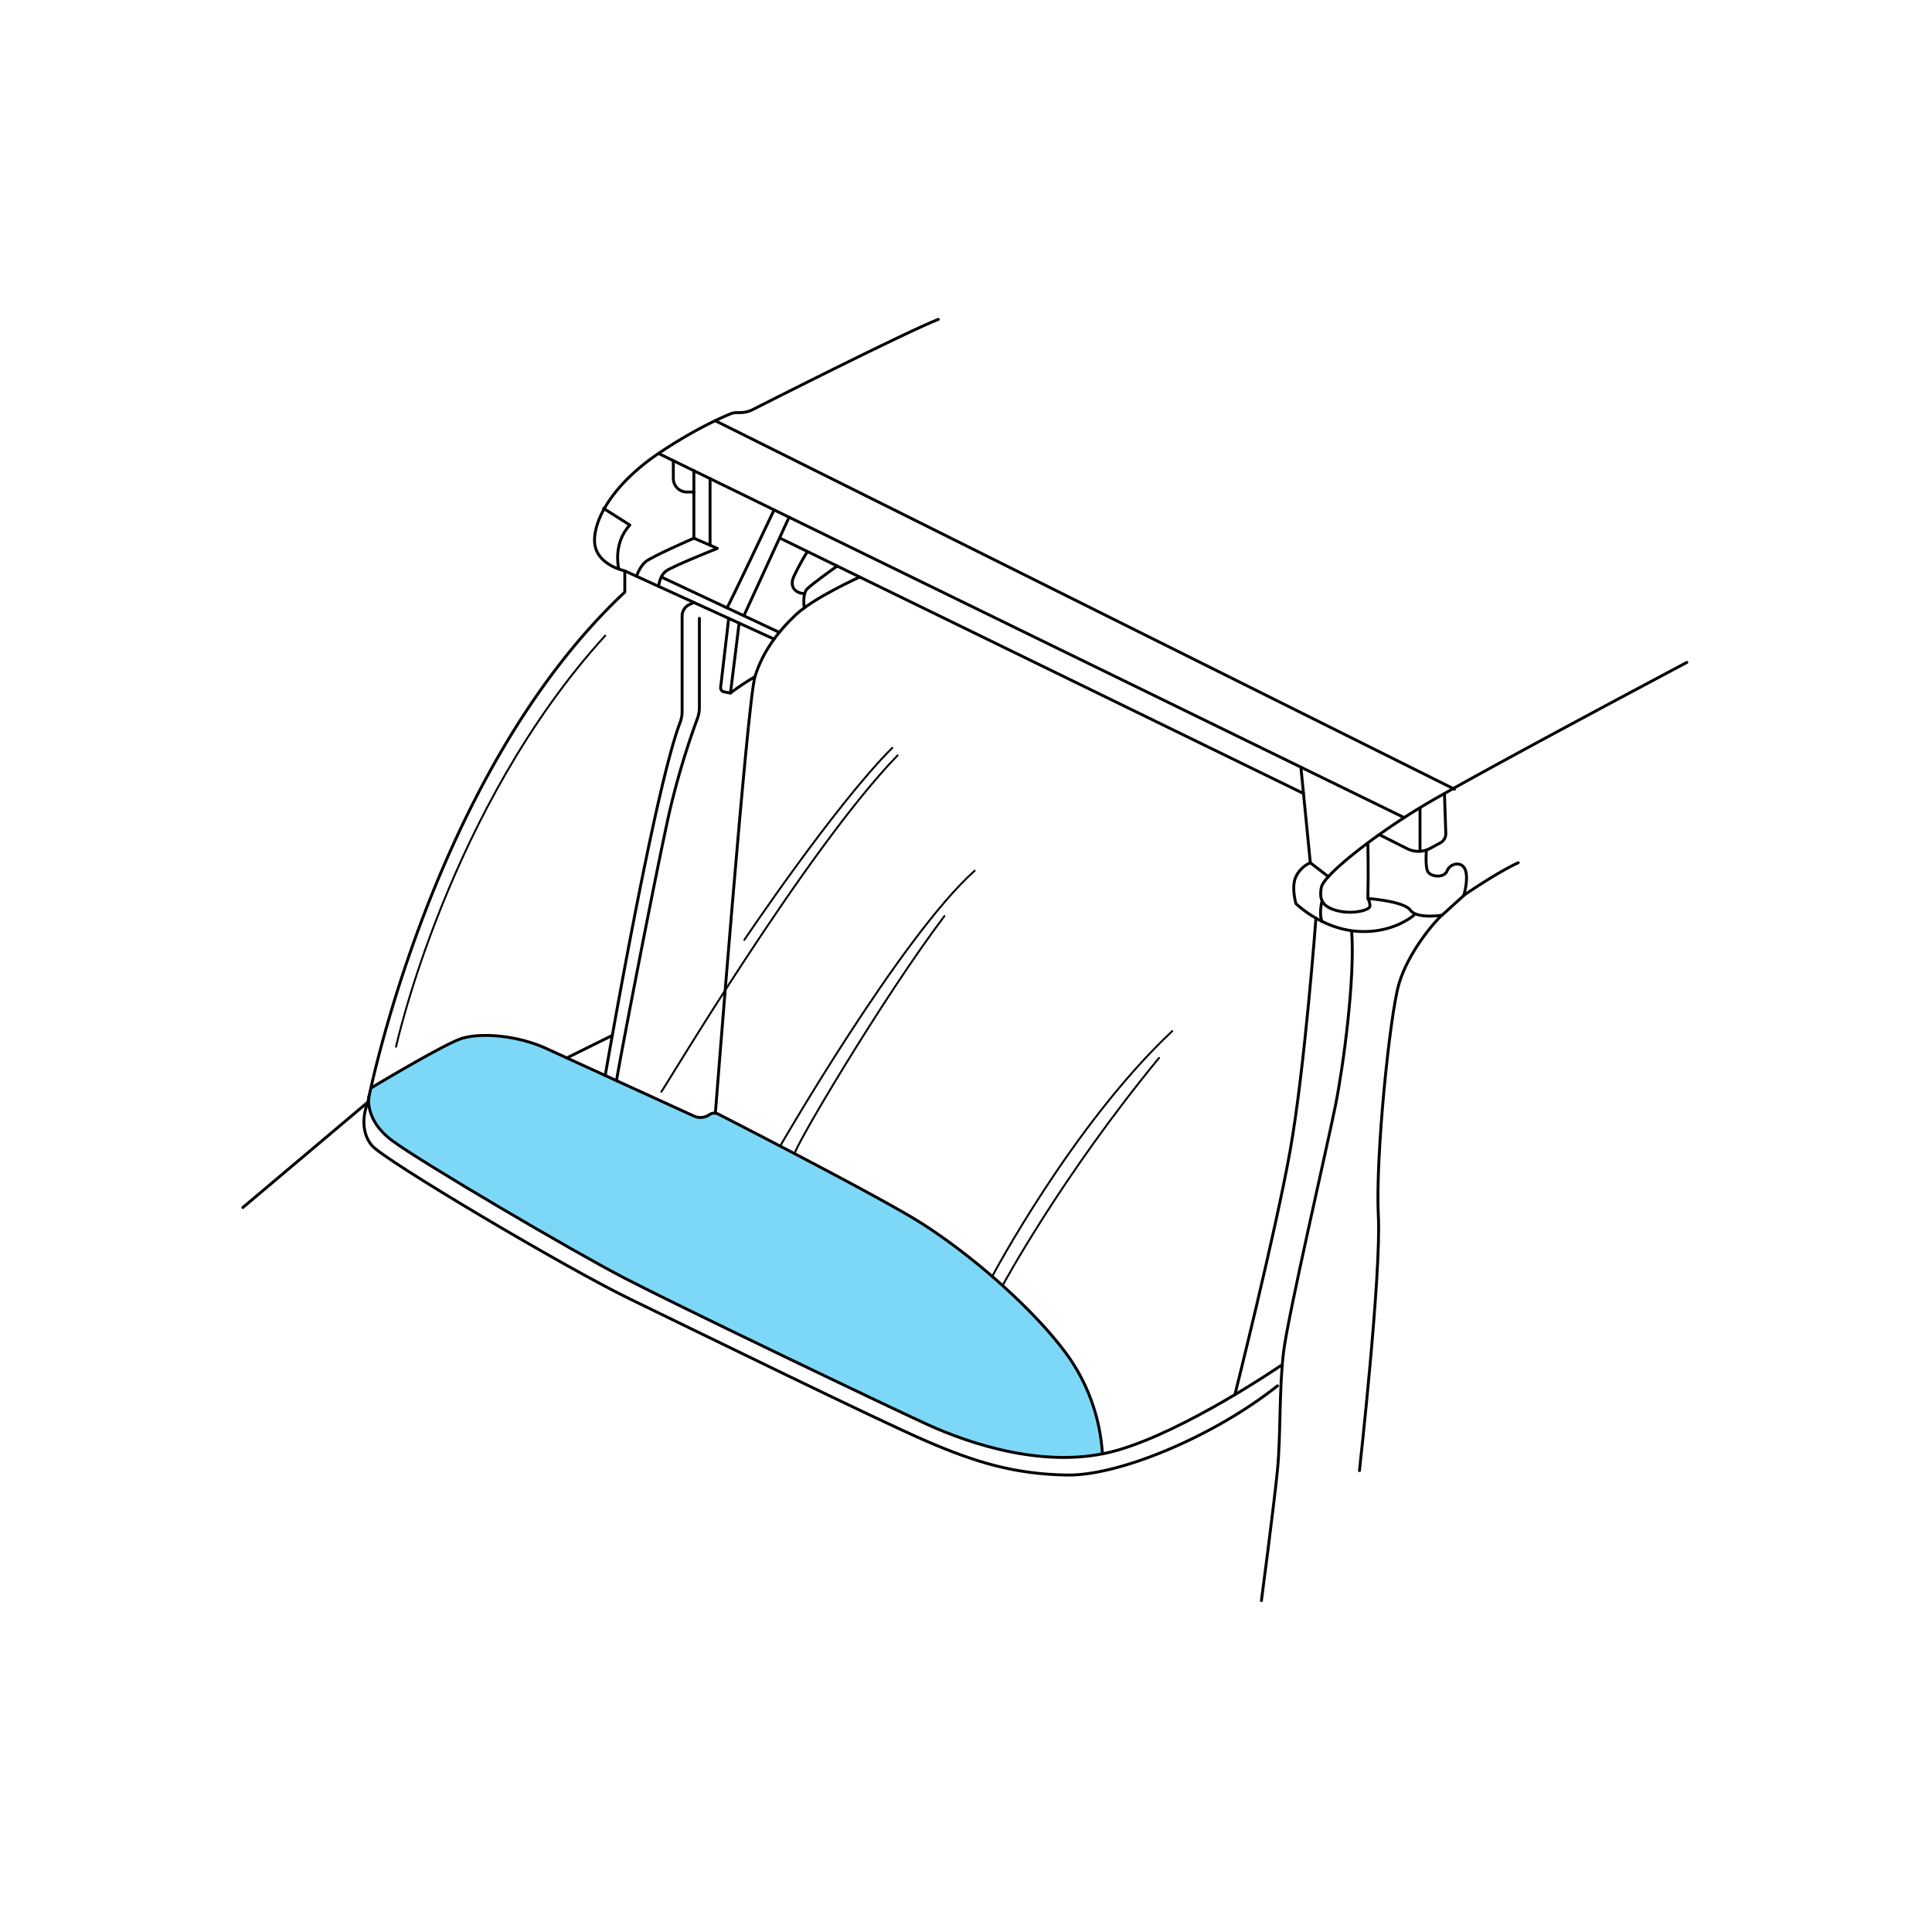 <svg viewBox="0 0 1000 1000" xmlns="http://www.w3.org/2000/svg"><defs><style>.cls-1{fill:#7dd8f7;}.cls-2,.cls-3{fill:none;stroke:#000;stroke-linecap:round;stroke-linejoin:round;}.cls-2{stroke-width:1.5px;}</style></defs><g id="AB4"><path d="M192,563.17s36-20.9,41.12-23.15,10.15-4.13,15.49-4.08,16.56,1,21.19,2.32,17.66,6.6,23.6,9.32,47.24,21.07,47.24,21.07l14.32,7.1s4.88,2.82,7.13,2.63,3.1-.71,5.16-1.46,3.07-1,7.28,1.15,50.76,26.44,50.76,26.44,36.72,19.62,43.95,24,26,17.06,33.1,22.85,25.77,22.24,31.82,28.68,15.22,16.53,19,22.42,8.58,14,10.76,20.14,5,17,5,17l1.64,12.9s-22.65,3.81-39.62.36-36.5-8.8-51.25-15.71S399,698.75,399,698.75l-83.86-41.53s-50.78-28.8-65.91-37.89-38.56-22.86-44.47-27.69-11.67-12.12-13.12-16.39S192,563.17,192,563.17Z" class="cls-1"></path><path d="M125.7,625l64.69-54.52s32.87-170.09,133-264v-11s-15.39-3.13-15.65-15.39,10.7-30.26,33.13-45.39c18.39-12.4,32.75-18.67,37.33-20.53a8.17,8.17,0,0,1,3.09-.6h1.81a14.4,14.4,0,0,0,6.47-1.54c14.74-7.47,78.81-39.81,96.09-46.72" class="cls-2"></path><path d="M190.39,570.48s-5.74,13,2.09,22.43c6.28,7.55,99.91,63.13,133.82,79.57S454.39,735.09,479.7,746s45.39,17,72.52,17.48,76.17-20.09,109-46.17" class="cls-2"></path><path d="M191,567.37s-2.73,12,11.88,22.93S296,647.43,323.7,661.78s133.3,65,156,75.39,62.6,23.74,98.34,13.57,84.79-43.83,84.79-43.83" class="cls-2"></path><path d="M652.91,828.48s6.66-50.48,8.35-68.09.78-41.74,3.13-60.78,22.7-106.7,26.87-127.57,10.17-66,8.35-90" class="cls-2"></path><path d="M192,563.17s37.3-22.43,46.69-25.56,28.44-2.09,44.35,5.22c13.43,6.16,61.43,28.12,76.07,34.82a8.21,8.21,0,0,0,8.14-.73h0a4.34,4.34,0,0,1,4.45-.3c12.6,6.45,73.28,37.66,99.17,52.81,28.95,17,64.95,48.53,82.17,72.79a98.19,98.19,0,0,1,17.57,50.3" class="cls-2"></path><line y2="408.48" x2="752.83" y1="217.77" x1="370.26" class="cls-2"></line><path d="M873.09,342.87S761.57,402,735.74,417.61,685.26,453.09,684,459.09s0,10.17,8.08,12.26,17-.26,17-2.35a8.87,8.87,0,0,0-1-3.91s18.52,1.3,21.91,6,16.43,2.61,16.43,2.61l11.22-10.18s2.61-8.61.78-13.3-7.82-3.39-9.39.52-8.34,3.13-9.91.52-.79-11.3-.79-11.3" class="cls-2"></path><path d="M703.65,761.17S715,659.43,713.43,629.3,719.3,526,724,509.57s18.3-32.24,22.3-35.87" class="cls-2"></path><path d="M757.52,463.52s17.74-12.26,28.31-16.95" class="cls-2"></path><line y2="423.21" x2="726.82" y1="234.74" x1="340.91" class="cls-2"></line><path d="M687.57,453.75l-9.35-7.18a15,15,0,0,0-7.44,7.18c-2.54,5.34,0,13.95,0,13.95s13.11,13,31.7,14.34,29.35-8.34,29.35-8.34" class="cls-2"></path><path d="M684.29,466.32s-1.76,6.74,0,10.61" class="cls-2"></path><line y2="446.57" x2="678.22" y1="397.09" x1="673.34" class="cls-2"></line><path d="M681.13,475.25S675.35,553,667.78,595.52s-28.59,126.35-28.59,126.35" class="cls-2"></path><path d="M708,436.3s.36,15.22,0,28.79" class="cls-2"></path><line y2="278.57" x2="403.78" y1="410.7" x1="674.68" class="cls-2"></line><line y2="318.22" x2="385.26" y1="267.71" x1="408.42" class="cls-2"></line><path d="M376.28,314.62c.78-.78,24.38-50.7,24.38-50.7" class="cls-2"></path><path d="M445,298.66s-23.73,10.69-33.12,19.56-17.22,19.3-21.13,32.08-20.48,225.89-20.48,225.89" class="cls-2"></path><line y2="330.79" x2="400.66" y1="295.52" x1="323.43" class="cls-2"></line><path d="M329.47,298.28s1.46-4.71,4.6-7.45,25.08-12.26,25.08-12.26l12.13,5.28s-22.93,9.13-26.45,11.67-3.92,8-3.92,8" class="cls-2"></path><line y2="327.32" x2="403.35" y1="298.66" x1="342.28" class="cls-2"></line><path d="M433.3,293s-13.34,9.41-15.69,12-1.33,9.71-1.33,9.71" class="cls-2"></path><path d="M417.93,285.47a130.64,130.64,0,0,0-7.17,13.19c-2.15,5.08.85,8.42,5.71,8.61" class="cls-2"></path><path d="M377.18,320.06,373,355.76a2.13,2.13,0,0,0,1.73,2.34l3.32.62a139.13,139.13,0,0,1,12.65-8.42" class="cls-2"></path><line y2="322.53" x2="382.57" y1="358.72" x1="378.09" class="cls-2"></line><path d="M313.27,556.69S338.71,408.65,352,374a16.4,16.4,0,0,0,1.06-5.88V318.86a6.6,6.6,0,0,1,3.86-6l2.25-1" class="cls-2"></path><line y2="243.65" x2="359.15" y1="278.57" x1="359.15" class="cls-2"></line><path d="M348.51,238.45v9.22a7,7,0,0,0,7,7h3.68" class="cls-2"></path><line y2="535.94" x2="316.92" y1="547.58" x1="293.36" class="cls-2"></line><line y2="282.22" x2="367.53" y1="247.74" x1="367.53" class="cls-2"></line><path d="M320.26,294.43S317,281.38,326,271.76l-13.56-8.59" class="cls-2"></path><path d="M319.15,559.39c-.44-.21,21.37-113.22,27.63-140.22A413.84,413.84,0,0,1,361,371.83a16.71,16.71,0,0,0,1-5.77v-46" class="cls-2"></path><path d="M713.93,432l14.46,7.29a12.8,12.8,0,0,0,11.87-.18l5.26-2.85a5.38,5.38,0,0,0,2.82-4.93l-.69-20.59" class="cls-2"></path><path d="M735,440.59V418.33" class="cls-2"></path><path d="M513.45,660.88s41.64-78.66,93.29-127.18" class="cls-3"></path><path d="M518.92,665.42s30.43-56.49,81-117.84" class="cls-3"></path><path d="M403.78,593.23s62.74-108.67,100.7-142.54" class="cls-3"></path><path d="M411.4,597.29c-1.76-1,45.34-80.67,77.43-123.13" class="cls-3"></path><path d="M342.28,565.13c1.76-2,74.94-125.22,122.29-174.13" class="cls-3"></path><path d="M385.26,486.48s46.83-69.65,76.57-99.39" class="cls-3"></path><path d="M205,541.76S232.14,418,313.27,329" class="cls-3"></path></g></svg>
